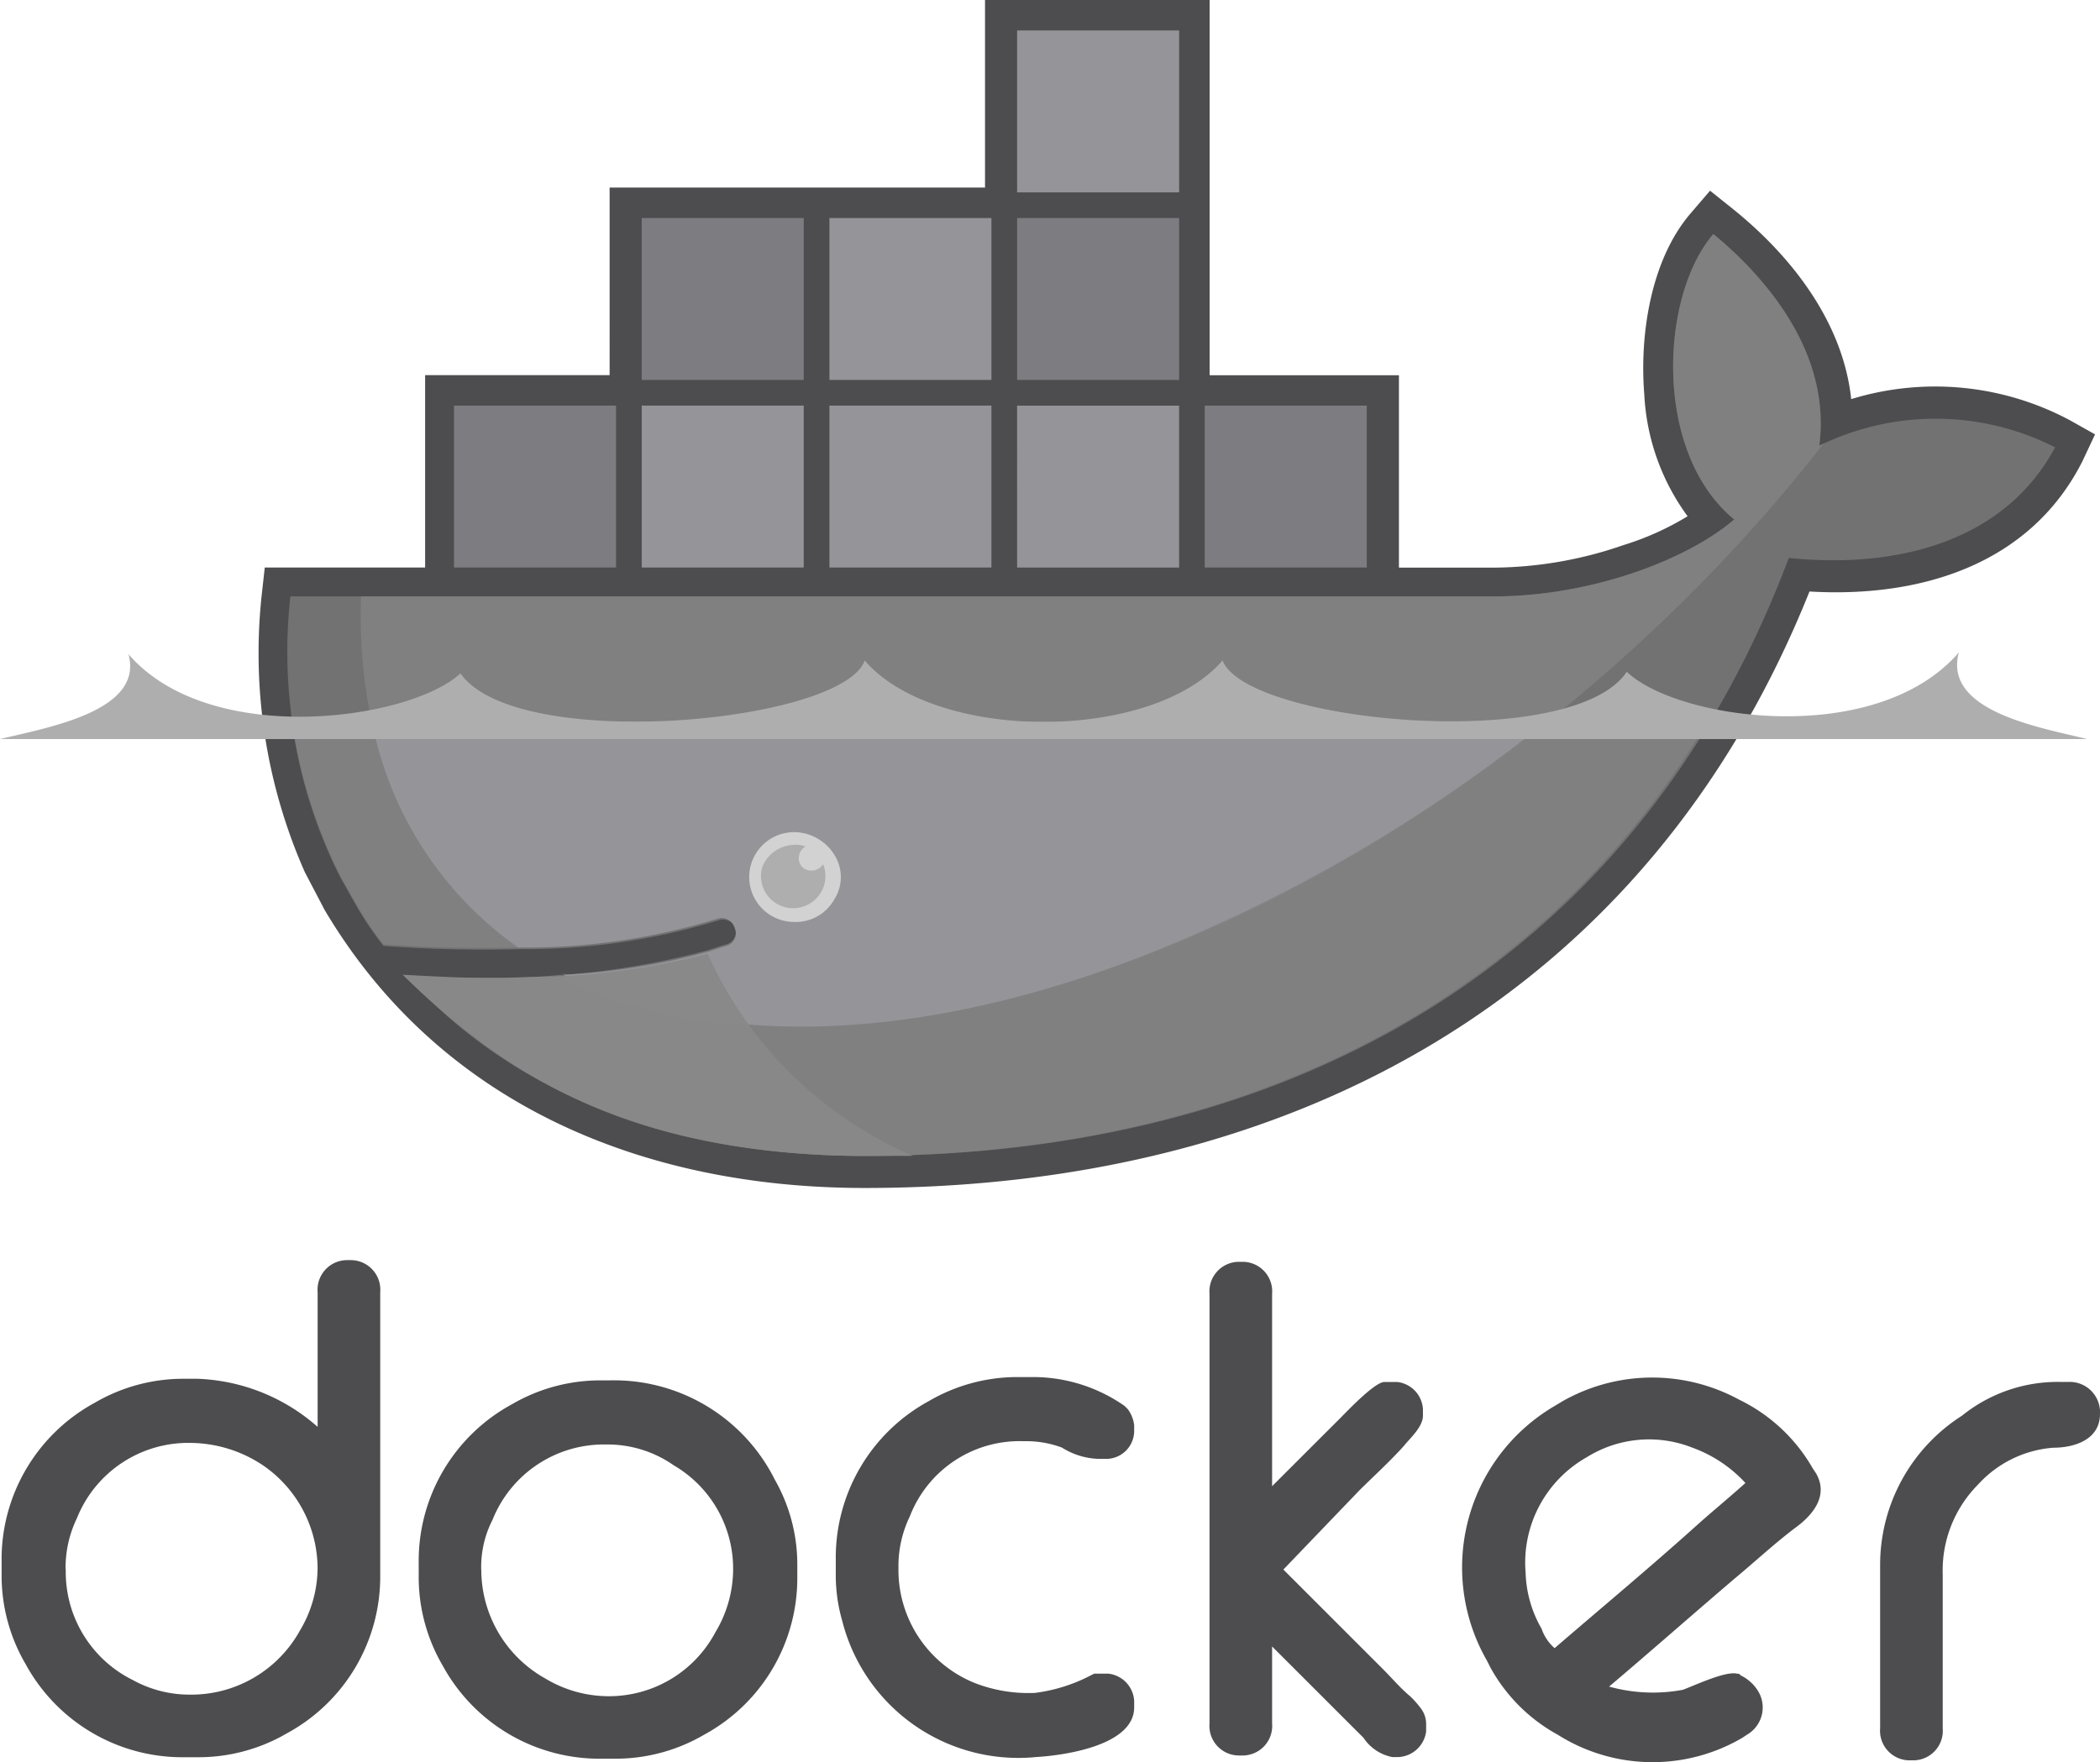 <svg id="Group_13_" xmlns="http://www.w3.org/2000/svg" width="92.982" height="78.04" viewBox="0 0 92.982 78.04">
  <path id="Shape_74_" d="M14.083,63.189V57.225a1.31,1.31,0,0,1,1.279-1.42h.213a1.31,1.31,0,0,1,1.279,1.42v12.5a7.89,7.89,0,0,1-4.12,7.029,7.767,7.767,0,0,1-3.978,1.065H8.188A7.9,7.9,0,0,1,1.156,73.7,7.758,7.758,0,0,1,.09,69.721v-.568a7.89,7.89,0,0,1,4.12-7.029,7.768,7.768,0,0,1,3.978-1.065h.568a8.489,8.489,0,0,1,5.327,2.13ZM2.931,69.508a5.338,5.338,0,0,0,2.983,4.9,5.185,5.185,0,0,0,2.486.639,5.5,5.5,0,0,0,4.9-2.84,5.433,5.433,0,0,0,.781-2.769,5.558,5.558,0,0,0-2.415-4.544,5.847,5.847,0,0,0-3.2-.994,5.308,5.308,0,0,0-5.043,3.337,5.047,5.047,0,0,0-.5,2.272ZM26.656,61.13h.355a7.958,7.958,0,0,1,7.316,4.4,7.571,7.571,0,0,1,.994,3.692v.568a7.89,7.89,0,0,1-4.12,7.029,7.768,7.768,0,0,1-3.978,1.065h-.568a7.9,7.9,0,0,1-7.032-4.118,7.758,7.758,0,0,1-1.065-3.976v-.568a7.89,7.89,0,0,1,4.12-7.029A7.768,7.768,0,0,1,26.656,61.13Zm-5.327,8.378a5.523,5.523,0,0,0,2.841,4.828,5.439,5.439,0,0,0,2.77.781,5.334,5.334,0,0,0,4.759-2.84,5.433,5.433,0,0,0,.781-2.769,5.3,5.3,0,0,0-2.628-4.615,5.1,5.1,0,0,0-2.983-.923,5.308,5.308,0,0,0-5.043,3.337,4.562,4.562,0,0,0-.5,2.2Zm25.714-5.4a4.53,4.53,0,0,0-1.7-.284,5.208,5.208,0,0,0-5.043,3.337,5.047,5.047,0,0,0-.5,2.272,5.4,5.4,0,0,0,3.41,5.112,6.6,6.6,0,0,0,2.628.426,7.278,7.278,0,0,0,2.486-.781l.142-.071H49.1a1.287,1.287,0,0,1,1.137,1.207v.284c0,1.7-3.125,2.13-4.333,2.2a8.044,8.044,0,0,1-8.595-6.035,7.326,7.326,0,0,1-.284-2.13v-.568a7.89,7.89,0,0,1,4.12-7.029,7.768,7.768,0,0,1,3.978-1.065h.568a7.076,7.076,0,0,1,4.12,1.278l.071.071.071.071a1.5,1.5,0,0,1,.284.71V63.4a1.244,1.244,0,0,1-1.208,1.207h-.213a3.207,3.207,0,0,1-1.776-.5Zm9.092,1.917L59.4,62.763c.284-.284,1.492-1.562,1.918-1.562h.568a1.287,1.287,0,0,1,1.137,1.207v.284c0,.5-.568.994-.852,1.349-.639.71-1.35,1.349-1.989,1.988l-3.339,3.479,4.4,4.4c.426.426.781.852,1.208,1.207a4.059,4.059,0,0,1,.5.568,1.145,1.145,0,0,1,.213.639v.355a1.3,1.3,0,0,1-1.279,1.136h-.213a1.98,1.98,0,0,1-1.279-.852l-1.918-1.917-2.131-2.13v3.408a1.31,1.31,0,0,1-1.279,1.42h-.213a1.31,1.31,0,0,1-1.279-1.42V57.3a1.31,1.31,0,0,1,1.279-1.42h.213a1.31,1.31,0,0,1,1.279,1.42v8.733ZM91.3,61.2h.284A1.342,1.342,0,0,1,93,62.621c0,1.136-1.137,1.491-2.06,1.491A5.012,5.012,0,0,0,87.6,65.745a5.4,5.4,0,0,0-1.563,3.976v6.816a1.31,1.31,0,0,1-1.279,1.42h-.213a1.31,1.31,0,0,1-1.279-1.42V69.295a7.83,7.83,0,0,1,3.623-6.6A6.748,6.748,0,0,1,91.3,61.2ZM71.265,74.691a7.23,7.23,0,0,0,3.268.142c.568-.213,1.918-.852,2.415-.71h.071l.071.071a1.84,1.84,0,0,1,.781.71,1.392,1.392,0,0,1-.5,1.917l-.213.142a7.859,7.859,0,0,1-8.169-.142,7.532,7.532,0,0,1-2.983-2.982l-.142-.284A8.289,8.289,0,0,1,68.85,62.266l.355-.213a8.046,8.046,0,0,1,7.814-.071,7.548,7.548,0,0,1,3.268,3.053l.142.213c.568.994-.142,1.846-.923,2.414-.852.639-1.776,1.491-2.628,2.2-1.918,1.633-3.765,3.266-5.612,4.828Zm-2.415-1.7c2.06-1.775,4.191-3.55,6.251-5.4.71-.639,1.492-1.278,2.2-1.917a5.923,5.923,0,0,0-2.344-1.562,5.213,5.213,0,0,0-4.688.426,5.36,5.36,0,0,0-2.7,5.112,5.266,5.266,0,0,0,.71,2.485A1.986,1.986,0,0,0,68.85,72.987Zm-15.2-56.373H61.96v8.52H66.15A17.828,17.828,0,0,0,71.9,24.14a12.53,12.53,0,0,0,2.841-1.278,9.946,9.946,0,0,1-1.918-5.4c-.213-2.627.284-5.964,2.06-8.023l.852-.994,1.065.852c2.628,2.13,4.83,5.041,5.185,8.378a12.659,12.659,0,0,1,9.66.923l1.137.639-.568,1.207c-2.344,4.615-7.245,6.035-12.076,5.751C72.97,44.09,57.271,52.61,38.306,52.61c-9.8,0-18.824-3.692-23.938-12.354l-.071-.142-.781-1.491A23.983,23.983,0,0,1,11.6,26.411l.142-1.278h7.1v-8.52h8.169V8.307H43.633V0h9.945V16.614Z" transform="translate(-0.019)" fill="#4d4d4f"/>
  <path id="Shape_75_" d="M83.957,22.508c.568-4.331-2.7-7.739-4.688-9.372-2.344,2.7-2.7,9.656.923,12.638-2.06,1.775-6.322,3.408-10.655,3.408H16.263a22.187,22.187,0,0,0,2.2,12.354l.639,1.136a14.988,14.988,0,0,0,1.279,1.917,59.348,59.348,0,0,0,6.038.142h0a28.947,28.947,0,0,0,8.808-1.278.613.613,0,0,1,.781.426.578.578,0,0,1-.355.781c-.284.071-.639.213-.923.284h0a28.132,28.132,0,0,1-6.109.994H28.2a21.494,21.494,0,0,1-3.054.142c-1.137,0-2.273,0-3.552-.071h0c4.4,4.97,11.365,7.952,20.1,7.952,18.4,0,34.025-8.165,40.915-26.482,4.9.5,9.589-.781,11.791-4.9a11.7,11.7,0,0,0-10.442-.071" transform="translate(-3.406 -2.77)" fill="#888" opacity="0.642"/>
  <path id="Shape_76_" d="M84.819,22.508c.568-4.331-2.7-7.739-4.688-9.372-2.344,2.7-2.7,9.656.923,12.638-2.06,1.775-6.322,3.408-10.655,3.408H20.251c-.213,6.958,2.344,12.283,6.961,15.478h0a28.947,28.947,0,0,0,8.808-1.278.613.613,0,0,1,.781.426.578.578,0,0,1-.355.781c-.284.071-.639.213-.923.284h0a34.511,34.511,0,0,1-6.251,1.065l-.071-.071c6.251,3.195,15.343,3.195,25.785-.781C66.635,40.613,77.5,32.093,85.1,22.3c-.071.142-.213.142-.284.213" transform="translate(-4.268 -2.77)" fill="#888" opacity="0.666"/>
  <path id="Shape_77_" d="M16.383,40.578a21.828,21.828,0,0,0,2.131,6.816l.639,1.136a14.987,14.987,0,0,0,1.279,1.917,59.349,59.349,0,0,0,6.038.142,28.947,28.947,0,0,0,8.808-1.278.613.613,0,0,1,.781.426.578.578,0,0,1-.355.781c-.284.071-.639.213-.923.284h0a29.558,29.558,0,0,1-6.251.994h-.284c-.994.071-2.06.071-3.125.071-1.137,0-2.344,0-3.623-.071,4.4,4.97,11.436,7.952,20.1,7.952,15.769,0,29.479-5.964,37.434-19.17H16.383" transform="translate(-3.455 -8.558)" fill="#888" opacity="0.642"/>
  <path id="Shape_78_" d="M20.884,40.559a15.933,15.933,0,0,0,6.464,9.94,28.947,28.947,0,0,0,8.808-1.278.613.613,0,0,1,.781.426.578.578,0,0,1-.355.781c-.284.071-.639.213-.923.284h0a29.529,29.529,0,0,1-6.322.994C35.588,54.9,44.68,54.9,55.051,50.854A68.363,68.363,0,0,0,72.88,40.488h-52" transform="translate(-4.404 -8.539)" fill="#949499"/>
  <path id="Shape_79_" d="M25.475,20.543h7.174v7.171H25.475Zm.568.639h.568v5.964h-.568Zm1.065,0h.568v5.964h-.568V21.182Zm1.137,0h.568v5.964h-.568Zm1.065,0h.568v5.964h-.568Zm1.065,0h.568v5.964h-.568Zm1.137,0h.568v5.964h-.568Zm2.273-8.946H40.96v7.171H33.786V12.237Zm.568.639h.568v5.964h-.568Zm1.065,0h.568v5.964H35.42V12.875Zm1.137,0h.568v5.964h-.568Zm1.065,0h.568v5.964h-.568Zm1.065,0h.568v5.964h-.568Zm1.137,0h.568v5.964h-.568Z" transform="translate(-5.373 -2.581)" fill="#949499" opacity="0.683"/>
  <path id="Shape_80_" d="M36.007,22.763h7.174v7.171H36.007V22.763Zm.568.639h.568v5.964h-.568Zm1.065,0h.568v5.964h-.568V23.4Zm1.137,0h.568v5.964h-.568Zm1.065,0h.568v5.964h-.568Zm1.065,0h.568v5.964h-.568Zm1.137,0h.568v5.964h-.568Z" transform="translate(-7.594 -4.801)" fill="#949499"/>
  <path id="Shape_81_" d="M46.539,22.763h7.174v7.171H46.539Zm.568.639h.568v5.964h-.568Zm1.065,0h.568v5.964h-.568Zm1.137,0h.568v5.964h-.568Zm1.065,0h.568v5.964h-.568Zm1.065,0h.568v5.964H51.44Zm1.137,0h.568v5.964h-.568V23.4Z" transform="translate(-9.815 -4.801)" fill="#949499"/>
  <path id="Shape_82_" d="M46.539,12.237h7.174v7.171H46.539Zm.568.639h.568v5.964h-.568Zm1.065,0h.568v5.964h-.568Zm1.137,0h.568v5.964h-.568Zm1.065,0h.568v5.964h-.568Zm1.065,0h.568v5.964H51.44Zm1.137,0h.568v5.964h-.568V12.875Zm2.273,7.668h7.174v7.171H54.85Zm.568.639h.568v5.964h-.568Zm1.065,0h.568v5.964h-.568Zm1.137,0h.568v5.964H57.62Zm1.065,0h.568v5.964h-.568Zm1.065,0h.568v5.964h-.568Zm1.137,0h.568v5.964h-.568Z" transform="translate(-9.815 -2.581)" fill="#949499"/>
  <path id="Shape_83_" d="M57.071,12.237h7.174v7.171H57.071Zm.568.639h.568v5.964h-.568Zm1.065,0h.568v5.964H58.7Zm1.137,0h.568v5.964h-.568Zm1.065,0h.568v5.964h-.568Zm1.065,0h.568v5.964h-.568Zm1.137,0h.568v5.964h-.568Z" transform="translate(-12.036 -2.581)" fill="#949499" opacity="0.683"/>
  <path id="Shape_84_" d="M57.071,1.71h7.174V8.88H57.071Zm.568.639h.568V8.383h-.568V2.348Zm1.065,0h.568V8.383H58.7V2.348Zm1.137,0h.568V8.383h-.568V2.348Zm1.065,0h.568V8.383h-.568V2.348Zm1.065,0h.568V8.383h-.568V2.348Zm1.137,0h.568V8.383h-.568V2.348Z" transform="translate(-12.036 -0.361)" fill="#949499"/>
  <path id="Shape_85_" d="M67.6,22.763h7.174v7.171H67.6Zm.568.639h.568v5.964h-.568V23.4Zm1.065,0h.568v5.964h-.568V23.4Zm1.137,0h.568v5.964h-.568Zm1.065,0h.568v5.964h-.568Zm1.065,0h.568v5.964H72.5Zm1.137,0h.568v5.964h-.568Z" transform="translate(-14.258 -4.801)" fill="#949499" opacity="0.683"/>
  <path id="Shape_86_" d="M44.027,46.7a2.112,2.112,0,0,1,1.776.994,1.832,1.832,0,0,1,0,1.988,1.946,1.946,0,0,1-1.776.994,1.988,1.988,0,1,1,0-3.976" transform="translate(-8.866 -9.848)" fill="#d2d2d2"/>
  <path id="Shape_87_" d="M35.161,45.139a1.054,1.054,0,0,1,.5.071.618.618,0,0,0-.284.639.54.54,0,0,0,.568.426.6.6,0,0,0,.5-.284,1.42,1.42,0,0,1-.426,1.633,1.426,1.426,0,0,1-2.273-1.491,1.545,1.545,0,0,1,1.421-.994M0,40.453H92.414c-1.989-.5-6.393-1.207-5.683-3.834-3.694,4.26-12.5,2.982-14.7.852-2.415,3.621-16.835,2.272-17.9-.5C51,40.6,41.412,40.6,38.287,36.975c-.994,2.769-15.414,4.118-17.9.568-2.2,2.059-11.081,3.337-14.7-.852.71,2.556-3.694,3.266-5.683,3.763" transform="translate(0 -7.723)" fill="#aeaeae"/>
  <path id="Shape_88_" d="M45.183,62.481a17.647,17.647,0,0,1-9.092-8.946,32.484,32.484,0,0,1-6.606.994c-.923,0-1.989.071-3.054.071-1.208,0-2.486-.071-3.836-.142,4.546,4.473,10.087,7.952,20.315,8.023h2.273" transform="translate(-4.765 -11.291)" fill="#888"/>
  <path id="Shape_89_" d="M39.689,56.73a15.646,15.646,0,0,1-1.847-3.195,32.484,32.484,0,0,1-6.606.994,23.58,23.58,0,0,0,8.453,2.2" transform="translate(-6.588 -11.291)" fill="#949499" opacity="0.18"/>
</svg>
